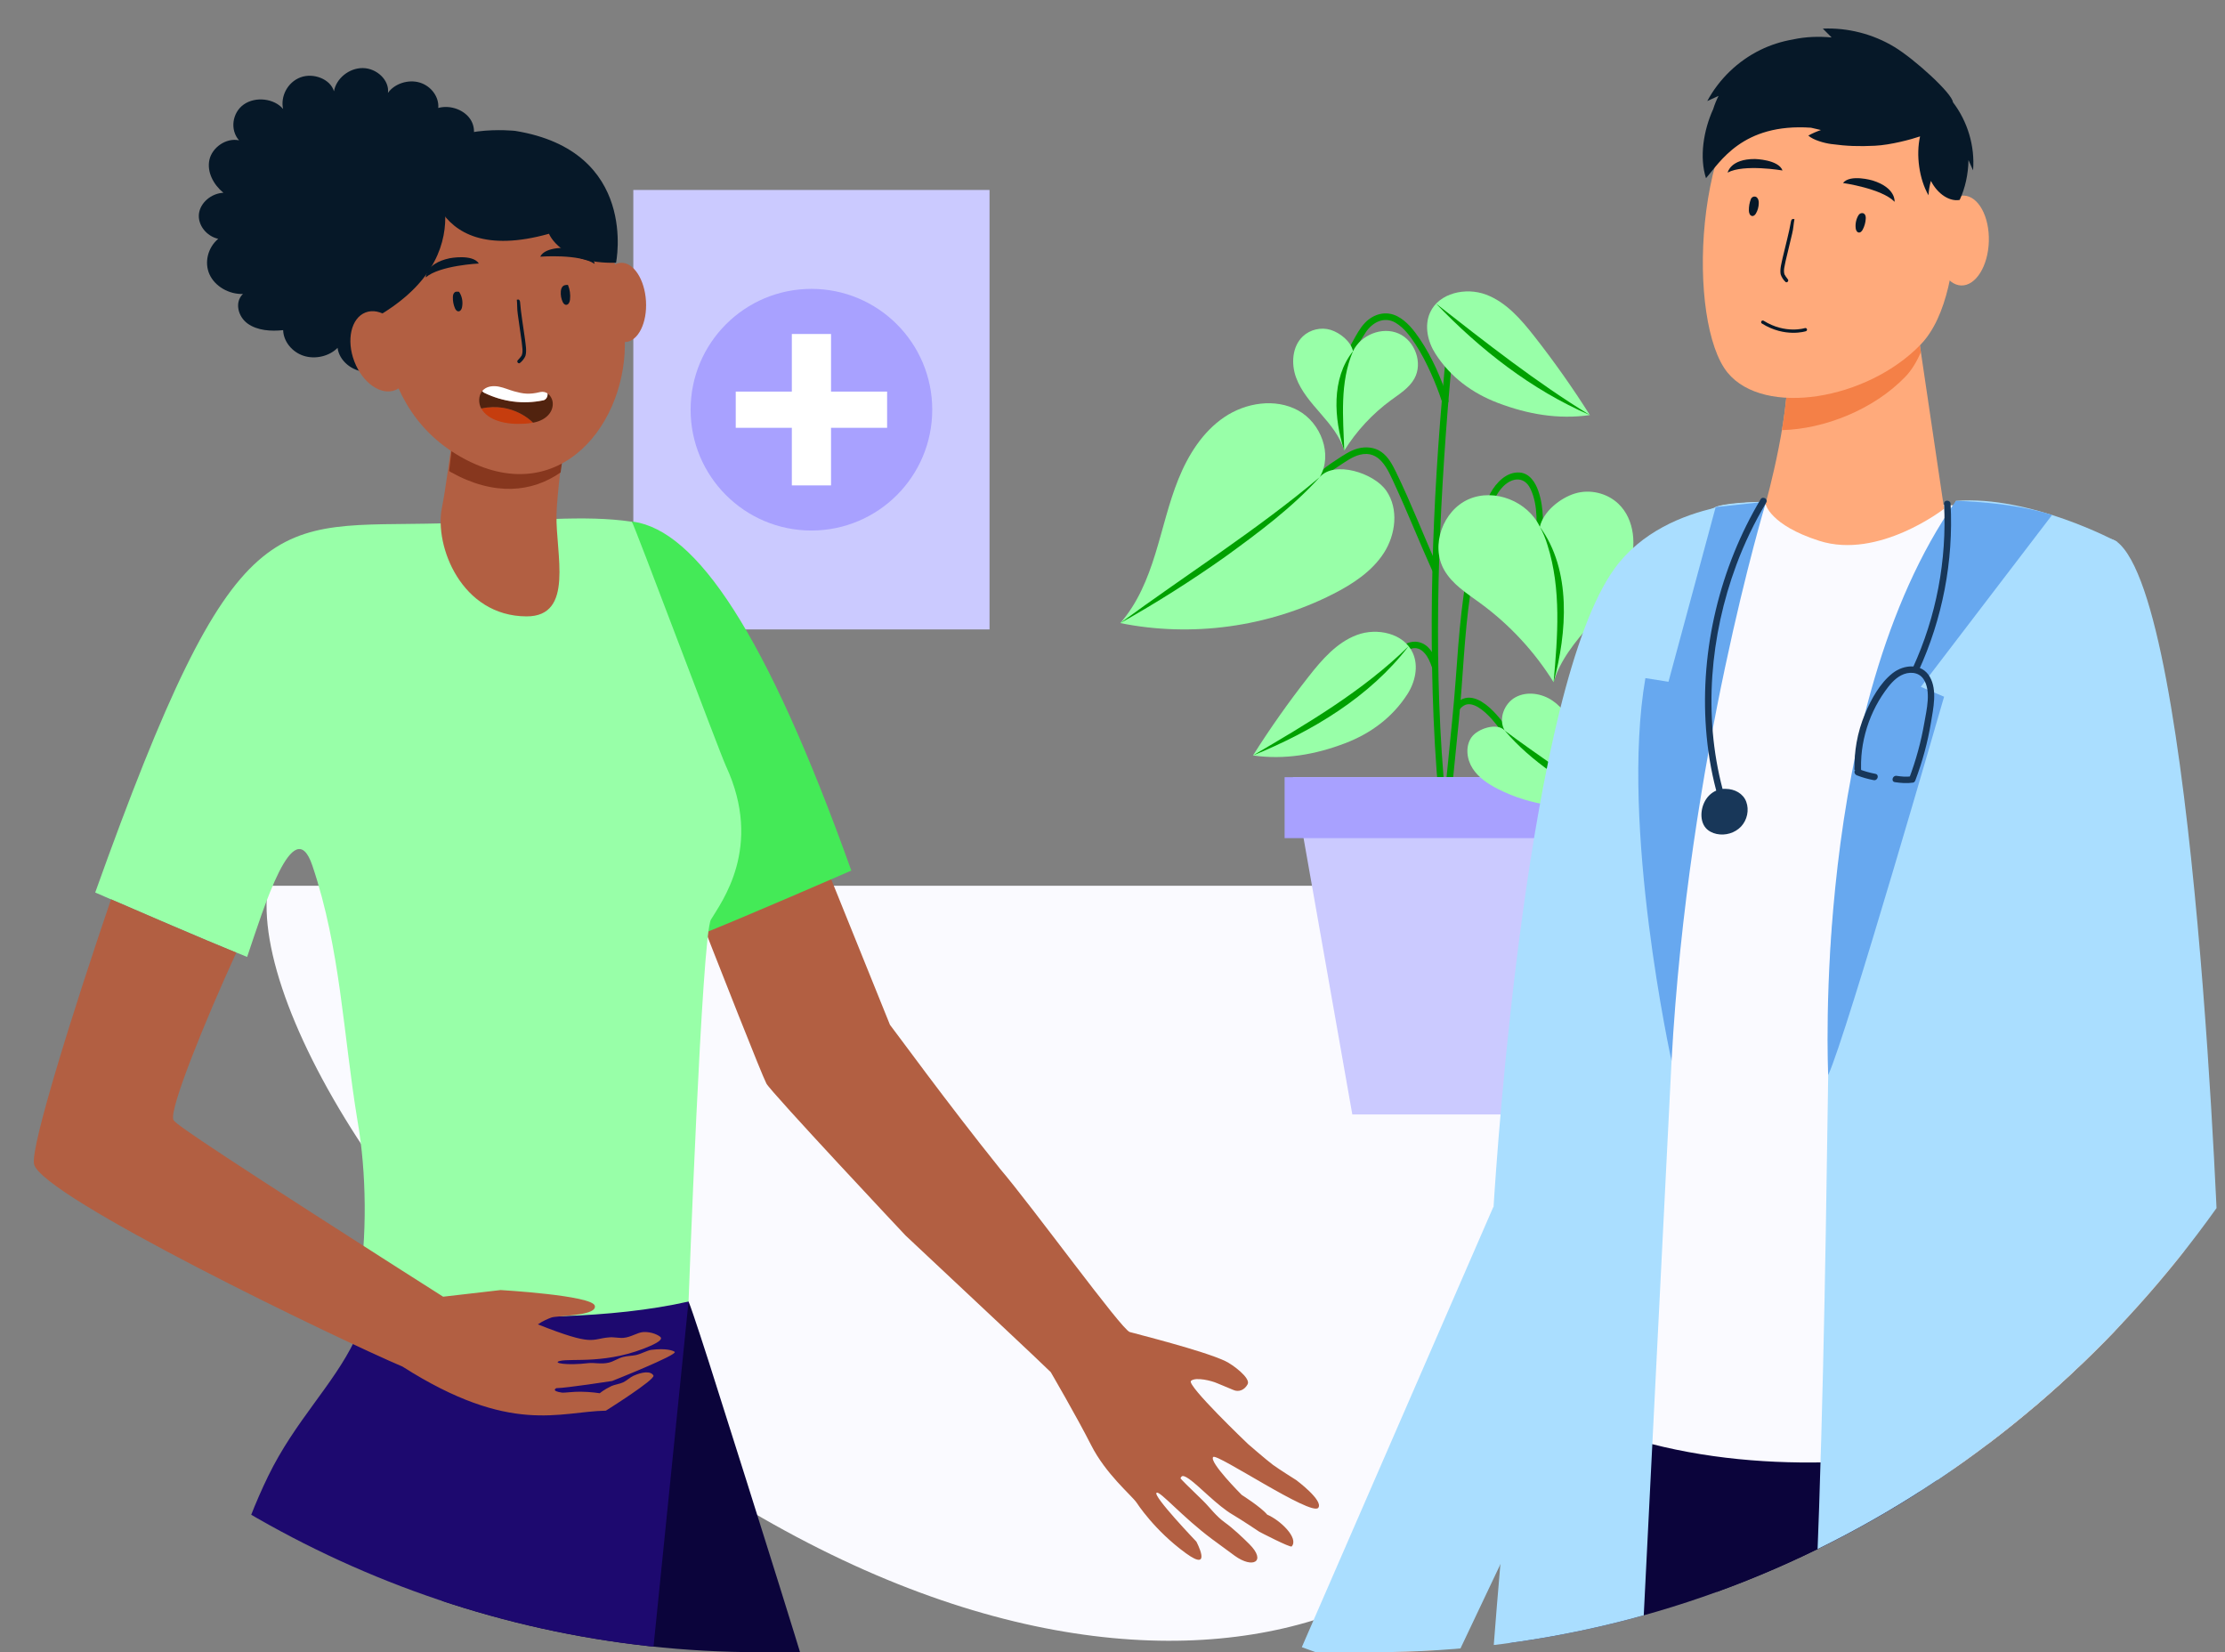 <?xml version="1.0" encoding="UTF-8"?><svg id="Layer_2" xmlns="http://www.w3.org/2000/svg" xmlns:xlink="http://www.w3.org/1999/xlink" viewBox="0 0 401.519 298.124"><rect x="0" y="0" width="401.519" height="298.124" fill="#808080" stroke="none"/><defs><style>.cls-1,.cls-2,.cls-3{fill:none;}.cls-4{fill:#98ffa8;}.cls-5{fill:#061828;}.cls-6{fill:#51230f;}.cls-7{fill:#0b043b;}.cls-8{fill:#a8a1ff;}.cls-9{fill:#cbcaff;}.cls-10{fill:#183759;}.cls-11{fill:#67a8ef;}.cls-2{stroke:#061828;stroke-linecap:round;stroke-width:.59px;}.cls-2,.cls-3{stroke-miterlimit:10;}.cls-12{fill:#c63d0e;}.cls-13{fill:#87371e;}.cls-14{fill:#fff;}.cls-15{fill:#ffaa7b;}.cls-16{fill:#00a000;}.cls-17{fill:#1d096f;}.cls-18{fill:#fafaff;}.cls-19{fill:#44ea57;}.cls-20{fill:#aadeff;}.cls-21{fill:#b25f42;}.cls-22{fill:#f48047;}.cls-23{clip-path:url(#clippath);}.cls-3{stroke:#00a000;stroke-width:1.179px;}</style><clipPath id="clippath"><path class="cls-1" d="M0,236.674c34.58,37.871,83.213,61.45,137.089,61.45h110.729c63.181,0,119.153-32.424,153.698-82.306,0-34.859.003-215.818.003-215.818H0v236.674Z"/></clipPath></defs><g id="Layer_2-2"><rect class="cls-9" x="114.287" y="34.278" width="64.281" height="79.296"/><circle class="cls-8" cx="146.428" cy="73.926" r="21.801"/><path class="cls-14" d="M160.086,77.193h-10.122v10.392h-7.071v-10.392h-10.122v-6.535h10.122v-10.392h7.071v10.392h10.122v6.535Z"/><path class="cls-18" d="M48.361,159.828c-3.457,22.771,28.113,73.434,74.257,104.703,45.966,31.269,86.592,36.406,114.474,27.821,28.193-8.495,38.904-30.39,65.576-40.709,26.448-10.73,49.854-9.654,73.133-30.997,14.451-13.249,15.141-34.98,17.405-60.819H48.361Z"/><path class="cls-3" d="M271.535,131.824s-5.384-8.43-8.648-4.114"/><path class="cls-16" d="M278.251,98.291c.263-3.16.417-6.64-.642-9.687-.536-1.543-1.558-3.194-3.35-3.339-2.373-.193-4.291,1.84-5.319,3.747-1.525,2.829-2.29,6.201-3.076,9.293-2.01,7.914-2.571,16.055-3.159,24.169-.367,5.061-.906,10.101-1.405,15.149-.375,3.797-.75,7.593-1.126,11.39h1.179c-2.672-23.478-2.129-47.331-.428-70.859.47-6.501,1.054-12.993,1.744-19.475.08-.754-1.099-.748-1.179,0-2.503,23.5-3.781,47.244-2.791,70.872.273,6.502.739,12.996,1.475,19.462.086.752,1.104.763,1.179,0,.625-6.327,1.292-12.651,1.909-18.978.745-7.627.956-15.31,2.063-22.9.564-3.863,1.382-7.673,2.477-11.421.752-2.575,1.37-5.536,3.165-7.623,1.623-1.886,4.018-2.344,5.205.092,1.46,2.995,1.167,6.897.9,10.107-.063.756,1.117.752,1.179,0h0Z"/><path class="cls-16" d="M238.58,86.502c.878-.985,1.999-1.736,3.095-2.455,1.131-.742,2.351-1.639,3.674-1.982,3.659-.949,5.083,2.649,6.324,5.334,2.372,5.133,4.452,10.394,6.778,15.546.312.69,1.328.092,1.018-.595-2.574-5.699-4.807-11.559-7.551-17.18-.653-1.337-1.383-2.734-2.63-3.613-1.239-.874-2.808-1.01-4.252-.63-1.436.378-2.729,1.296-3.956,2.101-1.173.77-2.394,1.586-3.334,2.64-.504.565.328,1.402.834.834h0Z"/><path class="cls-16" d="M243.486,65.882c.513-2.075,1.789-4.089,2.943-5.868,1.211-1.867,3.369-2.982,5.413-1.772,1.521.9,2.653,2.434,3.6,3.889,1.097,1.686,2.012,3.489,2.831,5.324.734,1.643,1.393,3.326,1.945,5.039.232.719,1.371.412,1.137-.313-1.231-3.82-2.879-7.663-5.128-10.997-1.059-1.57-2.346-3.224-4.063-4.113-2.025-1.047-4.267-.449-5.827,1.161-.941.971-1.598,2.252-2.251,3.425-.687,1.233-1.396,2.532-1.736,3.912-.182.737.955,1.051,1.137.313h0Z"/><path class="cls-16" d="M253.022,118.205c.123-.148.254-.288.396-.418.072-.066.146-.128.221-.19.078-.064-.069.044.044-.033.051-.035.1-.071.152-.105.176-.117.361-.216.552-.306.103-.048-.074.025.033-.013.052-.019.103-.038.155-.056.105-.035.211-.064.319-.088.054-.012.108-.021.163-.031-.105.018-.023.002.032-.002.112-.008.223-.013.335-.009.057.002.113.007.169.012.029.003-.076-.019.038.007.124.028.245.056.366.096.033.011.146.055.055.016.058.024.115.052.171.081.118.061.23.131.339.207.074.051.129.096.239.198.116.107.224.221.327.34.578.671.946,1.535,1.232,2.368.245.713,1.384.407,1.137-.313-.511-1.489-1.318-3.22-2.85-3.899-1.059-.469-2.221-.325-3.21.251-.47.274-.902.635-1.249,1.053-.203.245-.24.594,0,.834.209.209.63.246.834,0h0Z"/><polygon class="cls-9" points="283.964 201.094 244.036 201.094 233.3 140.237 294.7 140.237 283.964 201.094"/><rect class="cls-8" x="231.817" y="140.237" width="64.366" height="10.997"/><path class="cls-4" d="M277.881,95.058c-2.175-4.583-8.176-7.008-12.829-4.986-4.653,2.022-6.94,8.329-4.451,12.749,1.469,2.609,4.134,4.265,6.549,6.033,5.256,3.848,9.766,8.71,13.208,14.24,1.164-3.977,3.9-7.276,6.617-10.405,2.717-3.129,5.547-6.313,6.968-10.206,1.421-3.893,1.105-8.731-1.897-11.587-2.036-1.937-5.14-2.671-7.827-1.851-2.688.82-5.73,3.269-6.338,6.012"/><path class="cls-4" d="M238.163,86.085c2.383-4.053.223-9.771-3.905-12.024-4.127-2.252-9.462-1.414-13.351,1.229-3.889,2.643-6.5,6.819-8.26,11.179-1.76,4.36-2.772,8.979-4.161,13.471-1.389,4.492-3.216,8.961-6.325,12.489,12.908,2.605,26.677.723,38.413-5.25,3.537-1.8,6.997-4.062,9.15-7.395,2.153-3.334,2.707-7.949.457-11.219-2.25-3.269-9.422-5.481-12.019-2.481"/><path class="cls-4" d="M226.111,136.313c3.099-4.905,6.448-9.652,10.031-14.216,2.4-3.058,5.073-6.157,8.714-7.523,3.64-1.365,8.477-.312,10.087,3.227,1.084,2.383.446,5.267-.974,7.467-2.705,4.19-6.61,7.088-11.273,8.858-5.389,2.046-10.877,3.002-16.584,2.188"/><path class="cls-4" d="M286.907,74.896c-3.099-4.905-6.448-9.652-10.031-14.216-2.4-3.058-5.073-6.157-8.714-7.523-3.64-1.365-8.477-.312-10.087,3.227-1.084,2.383-.446,5.267.974,7.467,2.705,4.19,6.61,7.088,11.273,8.858,5.389,2.046,10.877,3.002,16.584,2.188"/><path class="cls-16" d="M286.907,74.896c-10.552-4.553-19.837-11.84-27.75-20.1,8.9,6.963,18.113,14.22,27.75,20.1h0Z"/><path class="cls-16" d="M202.162,112.43c11.798-8.671,24.813-16.898,36.002-26.344-5.013,5.541-11.073,10.031-17.099,14.402-5.988,4.234-12.492,8.368-18.903,11.943h0Z"/><path class="cls-16" d="M280.358,123.094c.738-8.209,1.422-16.77-1.102-24.742-.338-1.14-.792-2.241-1.375-3.294,5.757,7.832,4.895,19.11,2.477,28.036h0Z"/><path class="cls-16" d="M254.2,116.596c-7.04,9.205-17.493,15.4-28.089,19.717,9.883-5.799,19.861-11.642,28.089-19.717h0Z"/><path class="cls-4" d="M244.167,63.366c1.392-2.933,5.233-4.485,8.21-3.191,2.978,1.294,4.442,5.33,2.849,8.16-.94,1.67-2.646,2.729-4.192,3.861-3.364,2.463-6.25,5.574-8.453,9.114-.745-2.545-2.496-4.657-4.235-6.659-1.739-2.002-3.55-4.04-4.46-6.532-.91-2.491-.707-5.588,1.214-7.416,1.303-1.239,3.289-1.709,5.009-1.184,1.72.525,3.667,2.092,4.057,3.848"/><path class="cls-16" d="M242.582,81.309c-1.847-5.711-2.386-13.002,1.585-17.943-2.427,5.655-1.786,11.95-1.585,17.943h0Z"/><path class="cls-4" d="M271.535,131.824c-1.192-2.027-.111-4.886,1.952-6.012,2.064-1.126,4.731-.707,6.676.614,1.944,1.322,3.25,3.41,4.13,5.59.88,2.18,1.386,4.49,2.08,6.736.694,2.246,1.608,4.48,3.162,6.244-6.454,1.303-13.339.362-19.206-2.625-1.768-.9-3.499-2.031-4.575-3.698-1.076-1.667-1.354-3.975-.229-5.609,1.125-1.635,4.711-2.741,6.009-1.24"/><path class="cls-16" d="M289.536,144.996c-6.629-3.365-13.138-7.481-18.001-13.172,5.864,4.409,12.336,8.509,18.001,13.172h0Z"/><g class="cls-23"><path class="cls-21" d="M233.913,267.067s-3.183-1.999-4.19-2.745c-1.181-.875-4.514-3.77-4.514-3.77,0,0-11.14-10.625-10.288-11.386.852-.761,3.781-.004,4.698.411.917.415,2.031.812,2.948,1.226.917.414,1.984.075,2.58-1.03.596-1.104-2.703-3.552-4.01-4.171-4.079-1.928-16.018-4.886-17.268-5.253-1.478-.434-17.407-22.422-23.462-29.522l.003-.002c-9.567-11.917-18.803-24.646-19.811-25.913l-24.508-60.684-25.737.329s26.253,67.729,27.953,70.966c.809,1.541,25.122,27.442,25.132,27.434,12.775,11.998,24.063,22.54,26.173,24.628,0,0,4.635,7.937,7.289,13.166,2.653,5.229,7.195,8.975,8.166,10.329.143.2,3.233,5.044,8.94,9.191,4.919,3.574,1.883-2.107,1.883-2.107,0,0-7.931-8.287-7.174-8.811.583-.404,4.649,4.382,10.051,8.394,1.389,1.032,2.763,2.044,4.034,2.965,3.333,2.415,5.762,1.025,2.674-2.069-1.091-1.093-2.945-2.862-4.446-3.933-1.62-1.157-2.737-2.752-3.951-3.936-2.41-2.351-4.197-4.034-4.046-4.083.195-.062.044-.873,1.552.176,1.813,1.26,5.076,4.805,7.885,6.449,1.592.931,4.804,3.085,4.804,3.085,0,0,5.585,2.914,5.829,2.636,1.321-1.506-2.083-4.749-4.413-5.728-1.162-1.396-4.604-3.564-4.604-3.564,0,0-5.98-5.973-5.152-6.847.679-.719,17.744,10.772,18.961,9.168.994-1.31-3.983-5-3.983-5Z"/><path class="cls-19" d="M114.336,94.136c11.267,1.68,23.819,19.738,39.289,62.951,0,0-20.192,8.806-27.418,11.624-2.508-7.399-9.974-19.328-9.974-19.328-.638.317-13.139-49.024-2.217-55.248"/><path class="cls-5" d="M71.588,63.124c-.501,2.275-2.986,4.057-5.536,3.971s-4.854-2.03-5.132-4.331c-1.489,1.524-4.028,2.119-6.129,1.437s-3.632-2.6-3.696-4.629c-2.224.234-4.647.073-6.398-1.179-1.751-1.252-2.408-3.872-.859-5.347-2.558.076-5.075-1.404-6.037-3.551-.962-2.146-.305-4.815,1.577-6.402-2.138-.48-3.703-2.502-3.48-4.495.223-1.993,2.207-3.71,4.411-3.817-1.806-1.491-2.994-3.757-2.521-5.942.474-2.185,2.96-4.017,5.345-3.522-1.656-1.875-1.25-4.97.849-6.462,2.099-1.493,5.499-1.107,7.103.805-.497-2.243.784-4.807,3.117-5.695,2.334-.888,5.43.297,6.067,2.51.378-2.268,2.684-4.216,5.208-4.193s4.822,2.201,4.533,4.479c1.177-1.675,3.665-2.484,5.733-1.865,2.068.619,3.52,2.607,3.346,4.583,2.244-.614,4.88.4,5.94,2.285,1.061,1.885.428,4.43-1.427,5.735,3.342,1.636,4.269,6.261,1.782,8.895-.554.586-1.269,1.133-1.402,1.894-.171.975.676,1.816,1.091,2.725,1.156,2.536-2.136,5.673-4.984,4.748.944,1.868,1.278,4.168.097,5.936-1.181,1.768-4.249,2.478-5.788.973.742,1.2,1.51,2.567,1.094,3.898-.416,1.331-2.718,2.055-3.452.85,1.796,1.518.931,4.754-1.437,5.381"/><path class="cls-7" d="M124.254,234.849l-15.808,9.046-31.788,49.79,59.316,135.457s-6.287,20.537-8.296,30.785c-2.103,10.723-6.538,102.605-6.538,102.605l24.672.144s22.355-98.009,25.975-129.78c4.395-38.581-25.951-130.017-25.951-130.017-5.677-18.661-17.896-57.044-17.896-57.044,0,0-2.989-9.352-3.685-10.987Z"/><path class="cls-17" d="M68.687,216.89s1.772,11.61-4.66,24.947c-3.921,8.13-10.778,14.546-15.629,24.506-9.181,18.849-13.986,45.533-10.277,62.609,0,0,20.222,73.897,19.749,100.991-.174,9.992-3.403,28.025-5.462,40.214-1.82,10.776-1.584,91.905-1.584,91.905l27.536-1.132,19.656-131.094,17.124-105.187,9.11-89.798-55.564-17.961Z"/><path class="cls-4" d="M114.016,94.136c-8.782-1.276-17.447-.134-34.302.302-30.647.774-36.922-4.938-62.533,66.605,0,0,20.192,8.806,27.418,11.624,2.997-8.842,8.395-26.469,11.766-16.491,5.092,15.075,5.551,30.31,8.142,46.007,1.639,9.304,1.797,21.199.143,30.716,0,0,20.922,4.068,36.874,4.592.045.001.092.004.137-.004,7.703-.281,15.585-1.047,22.595-2.639,0,0,2.399-66.132,4.039-68.909,1.816-3.075,9.519-13.027,2.711-27.711-1.203-2.596-16.67-43.922-16.99-44.094"/><path class="cls-21" d="M101.457,251.29c.362.046,1.988-.187,3.32-.169,1.842.013,3.457.275,3.457.275,0,0,.717-.633,2.091-1.29.573-.27,1.509-.378,2.147-.681.655-.32,1.207-.885,1.829-1.172,1.621-.725,3.115-.906,3.618-.057.419.703-8.581,6.345-8.581,6.345-8.386.141-17.121,4.513-36.698-7.952-11.154-4.73-65.352-30.761-66.501-36.554-.644-3.25,7.351-28.551,13.899-47.766,5.239,2.278,16.377,7.089,22.605,9.619-5.557,12.117-12.091,28.175-11.363,30.124.187.508.871,1.421,37.575,24.883.927.582,1.872,1.197,2.832,1.811,2.584,1.649,5.35,3.412,8.282,5.27l10.381-1.199s16.473.954,16.987,2.823c.223.853-1.137,1.295-2.811,1.561h-.049c-.247.035-.493.071-.739.107h-.032c-1.807.234-3.714.288-4.173.458-.523.187-1.572.609-2.47,1.244,10.308,4.081,9.502,2.593,12.904,2.342.854-.076,1.761.162,2.567.087,1.38-.13,2.473-.965,3.541-1.042,1.561-.1,2.836.61,3.118.903.366.359-.302.891-1.612,1.498-7.888,3.524-14.464,2.28-16.563,2.814-1.411.361,1.177.859,5.201.387,1.002-.11,2.322.238,3.651-.09.886-.207,1.685-.791,2.554-1.015.804-.206,1.626-.199,2.299-.338.886-.174,2.112-.862,2.818-.952,2.628-.325,3.916.121,4.215.365.614.536-11.291,5.255-11.291,5.255,0,0-8.225,1.275-10.067,1.295,0,0-1.096.505,1.062.811Z"/><path class="cls-21" d="M83.178,66.19s-2.13,18.9-3.436,25.467c-1.366,6.872,3.516,19.523,15.272,19.563,8.678.03,5.253-11.327,5.411-18.301.158-6.974,3.92-31.328,3.92-31.328l-21.167,4.599Z"/><path class="cls-13" d="M81.052,84.966s.127.129.276.212c7.907,4.419,14.739,3.632,19.834.07.85-6.044,1.609-10.96,1.609-10.96l-21.013,4.647s-.284,2.518-.707,6.031Z"/><path class="cls-21" d="M85.339,29.689s-8.306,2.434-13.019,10.761c-4.713,8.327-6.848,32.114,10.948,42.059,17.796,9.945,30.17-6.438,29.467-21.63-.702-15.191-5.157-35.248-27.396-31.19Z"/><path class="cls-21" d="M116.571,54.314c.24,3.948-1.415,7.262-3.694,7.402-2.28.14-4.322-2.946-4.562-6.894-.24-3.948,1.414-7.262,3.694-7.402,2.28-.141,4.322,2.946,4.562,6.894Z"/><path class="cls-21" d="M73.33,61.563c1.481,3.869.581,7.824-2.011,8.834-2.592,1.01-5.894-1.308-7.376-5.177-1.482-3.869-.581-7.824,2.011-8.834,2.592-1.01,5.894,1.308,7.376,5.177Z"/><path class="cls-5" d="M77.027,28.625s-.973,19.999,22.044,13.556c0,0,2.115,5.483,12.097,5.227,0,0,4.18-20.153-18.189-23.792,0,0-12.709-1.407-15.951,5.01Z"/><path class="cls-5" d="M77.291,28.647s10.849,16.054-8.27,27.907c0,0-15.903-25.177,8.27-27.907Z"/><path class="cls-5" d="M86.413,47.549s-7.063.332-9.584,2.507c0,0-.065-2.52,4.292-3.454,0,0,4.162-.822,5.292.948Z"/><path class="cls-5" d="M97.49,46.315s7.049-.546,9.821,1.299c0,0-.248-2.508-4.687-2.896,0,0-4.232-.299-5.134,1.597Z"/><path class="cls-5" d="M102.49,51.406c.347.82.475,1.742.372,2.669-.042.381-.224.862-.624.924-.332.052-.565-.237-.695-.512-.273-.581-.389-1.242-.336-1.91.028-.347.121-.731.414-.969.293-.238.821-.188.868-.202Z"/><path class="cls-5" d="M82.827,52.632c.544.778.745,1.788.555,2.779-.059.305-.211.666-.528.751-.359.096-.623-.236-.754-.541-.267-.623-.396-1.313-.375-2.016.009-.312.072-.671.346-.876.274-.205.762-.032.756-.096Z"/><path class="cls-5" d="M93.619,54.051c.137.115.219.276.232.454.143,1.96.595,4.541.889,6.707.105.983.34,2.012.086,2.987-.208.508-.612,1.014-1.048,1.332-.323.122-.585-.338-.315-.557.223-.212.644-.739.676-.824.29-.73.096-1.463.008-2.442-.251-1.669-.474-3.342-.711-5.013-.152-.997-.075-1.725-.172-2.62l.355-.024Z"/><path class="cls-22" d="M225.929,307.662c8.962-6.126,9.555-4.402,10.685-5.218,1.335-.965,9.723-21.468,9.723-21.468,0,0,22.423-53.834,25.938-62.532.264-.653.413-.757.629-1.954l9.177-72.057,34.367-4.86s-13.185,72.607-13.879,76.426c-.693,3.819-43.796,81.623-47.378,88.59,0,0-1.323,9.8-2.351,15.934-1.028,6.134-4.667,11.59-5.215,13.281-.081.25-2.226,5.788-6.623,11.958-3.789,5.317-2.519-1.403-2.519-1.403,0,0,5.333-11.07,4.419-11.315-.704-.189-3.272,6.018-7.406,11.943-1.063,1.524-2.118,3.024-3.097,4.394-2.57,3.598-5.411,3.101-3.294-1.078.748-1.475,2.047-3.898,3.208-5.5,1.254-1.732,1.873-3.714,2.715-5.325,1.672-3.199,2.93-5.511,2.766-5.505-.214.009-.313-.847-1.489.736-1.414,1.903-3.566,6.592-5.852,9.235-1.297,1.499-3.825,4.792-3.825,4.792,0,0-4.708,4.285-5.036,4.098-1.776-1.013.663-4.832,2.677-6.643.726-1.802,3.479-5.194,3.479-5.194,0,0,4.105-8.074,3.014-8.64-.465-.242-3.552,4.426-7.268,8.544-3.449,3.824-7.526,7.136-8.346,6.584-1.391-.936,2.01-5.582,2.01-5.582,0,0,2.549-3.131,3.319-4.233.904-1.293,3.326-5.363,3.326-5.363,0,0,7.802-14.546,6.721-14.99-1.081-.445-4.344-.437-5.128.305-.784.742-1.548,2.844-2.332,3.586-.784.742-2.407,1.051-3.339.173-.932-.877,1.559-5.891,1.559-5.891,0,0,2.056-4.062,4.643-5.829Z"/><path class="cls-7" d="M378.325,252.868s3.454,28.946,3.46,29.414c.558,50.791-3.62,138.626-5.204,159.509-1.795,23.666-5.162,150.657-5.162,150.657l-25.796-3.444-15.583-150.11-8.016-57.119-15.89-122.938,72.192-5.97Z"/><path class="cls-7" d="M275.876,250.358s-3.454,28.946-3.46,29.414c-.558,50.791,3.62,138.626,5.204,159.509,1.795,23.666,5.162,150.657,5.162,150.657l25.796-3.444,15.583-150.11,8.016-57.119,15.89-122.938-72.192-5.97Z"/><path class="cls-20" d="M309.605,91.616c-5.919,1.326-13.417,4.323-18.223,10.946-15.657,21.574-21.258,105.503-21.86,115.264l-.056-.007-34.545,79.4,24.545,8.845,39.766-83.857h0s13.842-75.672,14.004-90.406c.196-17.876-1.522-40.657-3.631-40.185Z"/><path class="cls-18" d="M292.911,128.424c-12.761,73.06-16.84,123.232-16.84,123.232,44.505,26.089,106.127,2.361,106.127,2.361,0,0-3.241-69.165-.464-83.298,1.837-9.351,4.684-71.588-1.213-73.397-7.566-2.321-16.244-4.793-25.721-5.908-8.089-.952-39.543-1.798-45.193.081,0,0-12.712,14.126-16.695,36.93Z"/><path class="cls-15" d="M346.249,60.891l4.578,30.913s-11.798,9.21-22.518,5.786c-8.995-2.873-9.707-6.678-9.707-6.678,0,0,5.118-18.057,3.743-27.136-1.376-9.079,23.904-2.886,23.904-2.886Z"/><path class="cls-20" d="M321.506,373.966s42.704,10.231,62.552,0l-2.047-276.221s-15.577-8.401-29.044-7.371c0,0-22.197,46.624-22.79,85.333-.922,60.151-1.259,130.513-8.672,198.259Z"/><path class="cls-22" d="M322.345,63.777c-1.376-9.079,23.904-2.886,23.904-2.886l.38,2.66c-.761,1.768-1.684,3.278-2.797,4.432-5.727,5.935-14.616,9.439-22.269,9.628.819-4.878,1.347-10.11.783-13.833Z"/><path class="cls-15" d="M351.726,23.284c.719-.249,4.52,28.888-5.128,38.885-9.647,9.997-28.264,13.099-34.842,5.07-7.275-8.881-6.471-45.018,8.47-55.247,14.941-10.228,31.5,11.292,31.5,11.292Z"/><path class="cls-12" d="M89.774,75.917c-1.182-.406-2.323-1.11-2.926-2.205,5.716-1.24,9.254,2.46,9.347,2.559-.507.098-1.024.153-1.54.183-1.645.096-3.323-.001-4.881-.537Z"/><path class="cls-6" d="M87.028,70.556c.08.129.186.238.323.305,3.359,1.648,7.072,2.135,10.708,1.369.517-.109.824-.718.744-1.241.345.237.608.596.775.993.336.802.173,1.761-.306,2.487-.479.726-1.241,1.233-2.057,1.531-.331.121-.674.204-1.02.271-.093-.098-3.631-3.799-9.347-2.559-.54-.982-.518-2.31.18-3.156Z"/><path class="cls-14" d="M98.06,72.23c-3.636.766-7.35.279-10.708-1.369-.137-.067-.243-.176-.323-.305.08-.097.164-.193.262-.276.737-.622,1.802-.699,2.749-.514s1.833.595,2.764.849c1.559.425,2.659.63,4.698.121.511-.104.95.011,1.302.253.08.523-.227,1.132-.744,1.241Z"/><path class="cls-15" d="M349.39,43.27c-.125,4.478,1.903,8.168,4.53,8.241,2.627.073,4.858-3.498,4.982-7.977.125-4.479-1.903-8.168-4.53-8.241-2.627-.073-4.858,3.498-4.982,7.977Z"/><path class="cls-15" d="M325.298,318.332c8.53-6.714,9.238-5.034,10.31-5.923,1.267-1.053,8.26-22.072,8.26-22.072,0,0,21.003-61.822,22.024-65.197l-5.493-66.496,31.559-13.339s4.089,72.572,3.653,76.428c-.435,3.857-38.218,84.378-41.325,91.57,0,0-.662,9.867-1.276,16.056-.614,6.189-3.878,11.877-4.312,13.601-.064.255-1.832,5.924-5.805,12.375-3.424,5.559-2.608-1.23-2.608-1.23,0,0,4.578-11.403,3.65-11.586-.715-.141-2.861,6.224-6.588,12.414-.959,1.592-1.91,3.159-2.795,4.592-2.323,3.762-5.191,3.457-3.359-.855.647-1.522,1.781-4.027,2.832-5.703,1.135-1.812,1.62-3.831,2.352-5.495,1.454-3.304,2.554-5.695,2.39-5.678-.213.023-.369-.824-1.437.835-1.283,1.994-3.115,6.816-5.219,9.607-1.193,1.583-3.495,5.038-3.495,5.038,0,0-4.409,4.591-4.749,4.426-1.84-.891.337-4.865,2.225-6.808.603-1.847,3.123-5.415,3.123-5.415,0,0,3.554-8.331,2.428-8.823-.48-.21-3.247,4.654-6.678,9.013-3.184,4.047-7.03,7.625-7.885,7.129-1.451-.841,1.631-5.704,1.631-5.704,0,0,2.333-3.295,3.028-4.446.815-1.351,2.959-5.575,2.959-5.575,0,0,6.808-15.037,5.7-15.407-1.108-.371-4.363-.145-5.096.648-.732.793-1.354,2.941-2.086,3.734-.732.793-2.331,1.21-3.32.397-.989-.812,1.16-5.983,1.16-5.983,0,0,1.779-4.191,4.241-6.128Z"/><path class="cls-5" d="M332.583,33.021s7.001.989,9.309,3.389c0,0,.3-2.503-3.951-3.839,0,0-4.067-1.206-5.358.451Z"/><path class="cls-5" d="M321.669,30.761s-6.968-1.2-9.899.378c0,0,.48-2.475,4.936-2.446,0,0,4.241.096,4.963,2.068Z"/><path class="cls-5" d="M316.974,35.574c-.354-.241-.856-.058-1.012.341-.252.645-.377,1.351-.365,2.072.007.383.143.879.535.978.326.082.585-.183.739-.445.326-.553.503-1.2.512-1.871.005-.348-.053-.739-.322-1.003-.027-.026-.057-.05-.088-.072Z"/><path class="cls-5" d="M336.248,38.483c-.32-.108-.679.044-.857.331-.415.668-.603,1.487-.522,2.318.03.309.148.683.456.797.349.129.643-.177.802-.469.324-.596.516-1.27.561-1.973.02-.312-.01-.675-.263-.904-.051-.046-.111-.078-.176-.099Z"/><path class="cls-5" d="M323.639,39.515c-.113-.018-.234.017-.305.108-.067.085-.112.186-.131.297-.325,1.938-1.016,4.466-1.51,6.595-.196.969-.526,1.972-.364,2.966.16.525.515,1.067.92,1.424.311.151.614-.282.366-.526-.203-.232-.572-.796-.596-.884-.22-.753.041-1.465.219-2.432.405-1.638.783-3.283,1.175-4.924.244-.978.236-1.711.415-2.592l-.189-.031Z"/><path class="cls-5" d="M352.424,18.446c-.116-1.567-6.873-7.734-10.565-9.972-3.856-2.337-8.412-3.505-12.917-3.311l1.593,1.597c-2.338-.213-4.677-.144-6.978.359-2.047.35-4.045.986-5.908,1.901-4.037,1.983-7.43,5.253-9.561,9.215.68-.31,1.36-.621,2.04-.931-.379.741-.705,1.537-.969,2.386-1.759,3.861-2.511,8.692-1.299,12.456,2.5-2.819,6.53-9.959,18.949-9.102.6.129,1.198.27,1.795.418-.787.268-1.552.603-2.28,1.003.919.822,2.883,1.355,4.104,1.521,2.849.388,5.053.454,7.924.312,2.829-.14,6.513-1.131,8.14-1.687h0c.016.248-.022-.25,0,0-.752,3.319-.177,7.668,1.518,10.624.049-.877.197-1.749.438-2.594,1.241,2.43,3.418,3.768,5.191,3.434,1.006-2.143,1.545-4.659,1.591-7.192.275.619.551,1.239.826,1.858.355-4.358-.978-8.825-3.634-12.295Z"/><path class="cls-20" d="M382.011,97.744c-6.39-4.894-35.752,23.516-29.208,39.376,5.223,12.66,11.383,90.421,11.383,90.421l-29.393,79.46,26.656,7.808,38.944-87.268s-4.089-118.848-18.381-129.797Z"/><path class="cls-20" d="M309.606,91.494s1.217-.824,9.104-.972c0,0-21.147,60.666-17.065,100.921l-5.353,106.714s-13.247,5.874-26.826,0c0,0,14.274-196.855,40.141-206.663Z"/><path class="cls-11" d="M352.968,90.374s9.962.159,17.345,2.551l-23.685,31.007,4.198,1.784s-17.647,61.248-20.915,68.276c0,0-3.111-66.431,23.056-103.619Z"/><path class="cls-11" d="M309.606,91.494l9.104-.972s-14.083,46.174-17.065,100.921c0,0-9.342-42.462-4.72-69.084l4.164.658,8.518-31.523Z"/><path class="cls-10" d="M317.71,90.101c-7.353,12.347-10.902,27.059-9.847,41.404.276,3.756.881,7.484,1.839,11.127.193.733,1.33.422,1.137-.313-3.483-13.243-2.245-27.604,2.496-40.379,1.45-3.907,3.261-7.665,5.393-11.244.389-.654-.63-1.247-1.018-.595h0Z"/><path class="cls-10" d="M350.82,90.91c.531,10.162-1.391,20.337-5.634,29.589-.314.685.702,1.285,1.018.595,4.331-9.442,6.337-19.807,5.795-30.184-.039-.755-1.219-.76-1.179,0h0Z"/><path class="cls-10" d="M341.947,141.131c1.112.167,2.168.249,3.284.084.209-.031.345-.233.412-.412,1.274-3.379,2.228-6.87,2.816-10.433.419-2.542,1.159-5.818-.194-8.211-1.443-2.552-4.679-2.301-6.737-.684-2.272,1.784-3.862,4.687-4.958,7.304-.706,1.685-1.23,3.442-1.543,5.243-.138.792-.24,1.592-.301,2.393-.037.482-.059.965-.066,1.448-.002.161-.004.322-.003.483,0,.118-.109.816.172.573-.368.319-.117.838.26.985.986.385,1.992.666,3.031.866.741.142,1.059-.994.313-1.137-1.039-.2-2.045-.481-3.031-.866l.26.985c.303-.263.185-.735.178-1.084-.015-.751.007-1.504.064-2.253.107-1.393.35-2.774.708-4.124.718-2.704,1.916-5.27,3.541-7.548.784-1.099,1.692-2.232,2.906-2.876,1.344-.713,3.144-.693,4.059.675,1.416,2.118.537,5.581.143,7.871-.591,3.441-1.524,6.812-2.756,10.078l.412-.412c-.894.132-1.769.049-2.657-.084-.742-.111-1.062,1.025-.313,1.137h0Z"/><path class="cls-10" d="M311.43,142.344c-1.108-.075-2.223.4-3.005,1.189-.782.789-1.24,1.869-1.36,2.973-.11,1.017.081,2.113.749,2.887.499.578,1.224.928,1.97,1.088,1.569.336,3.307-.172,4.406-1.342,1.099-1.17,1.494-2.972.931-4.475s-2.086-2.297-3.691-2.32"/><path class="cls-2" d="M325.797,59.484s-3.636,1.172-7.692-1.36"/></g></g></svg>